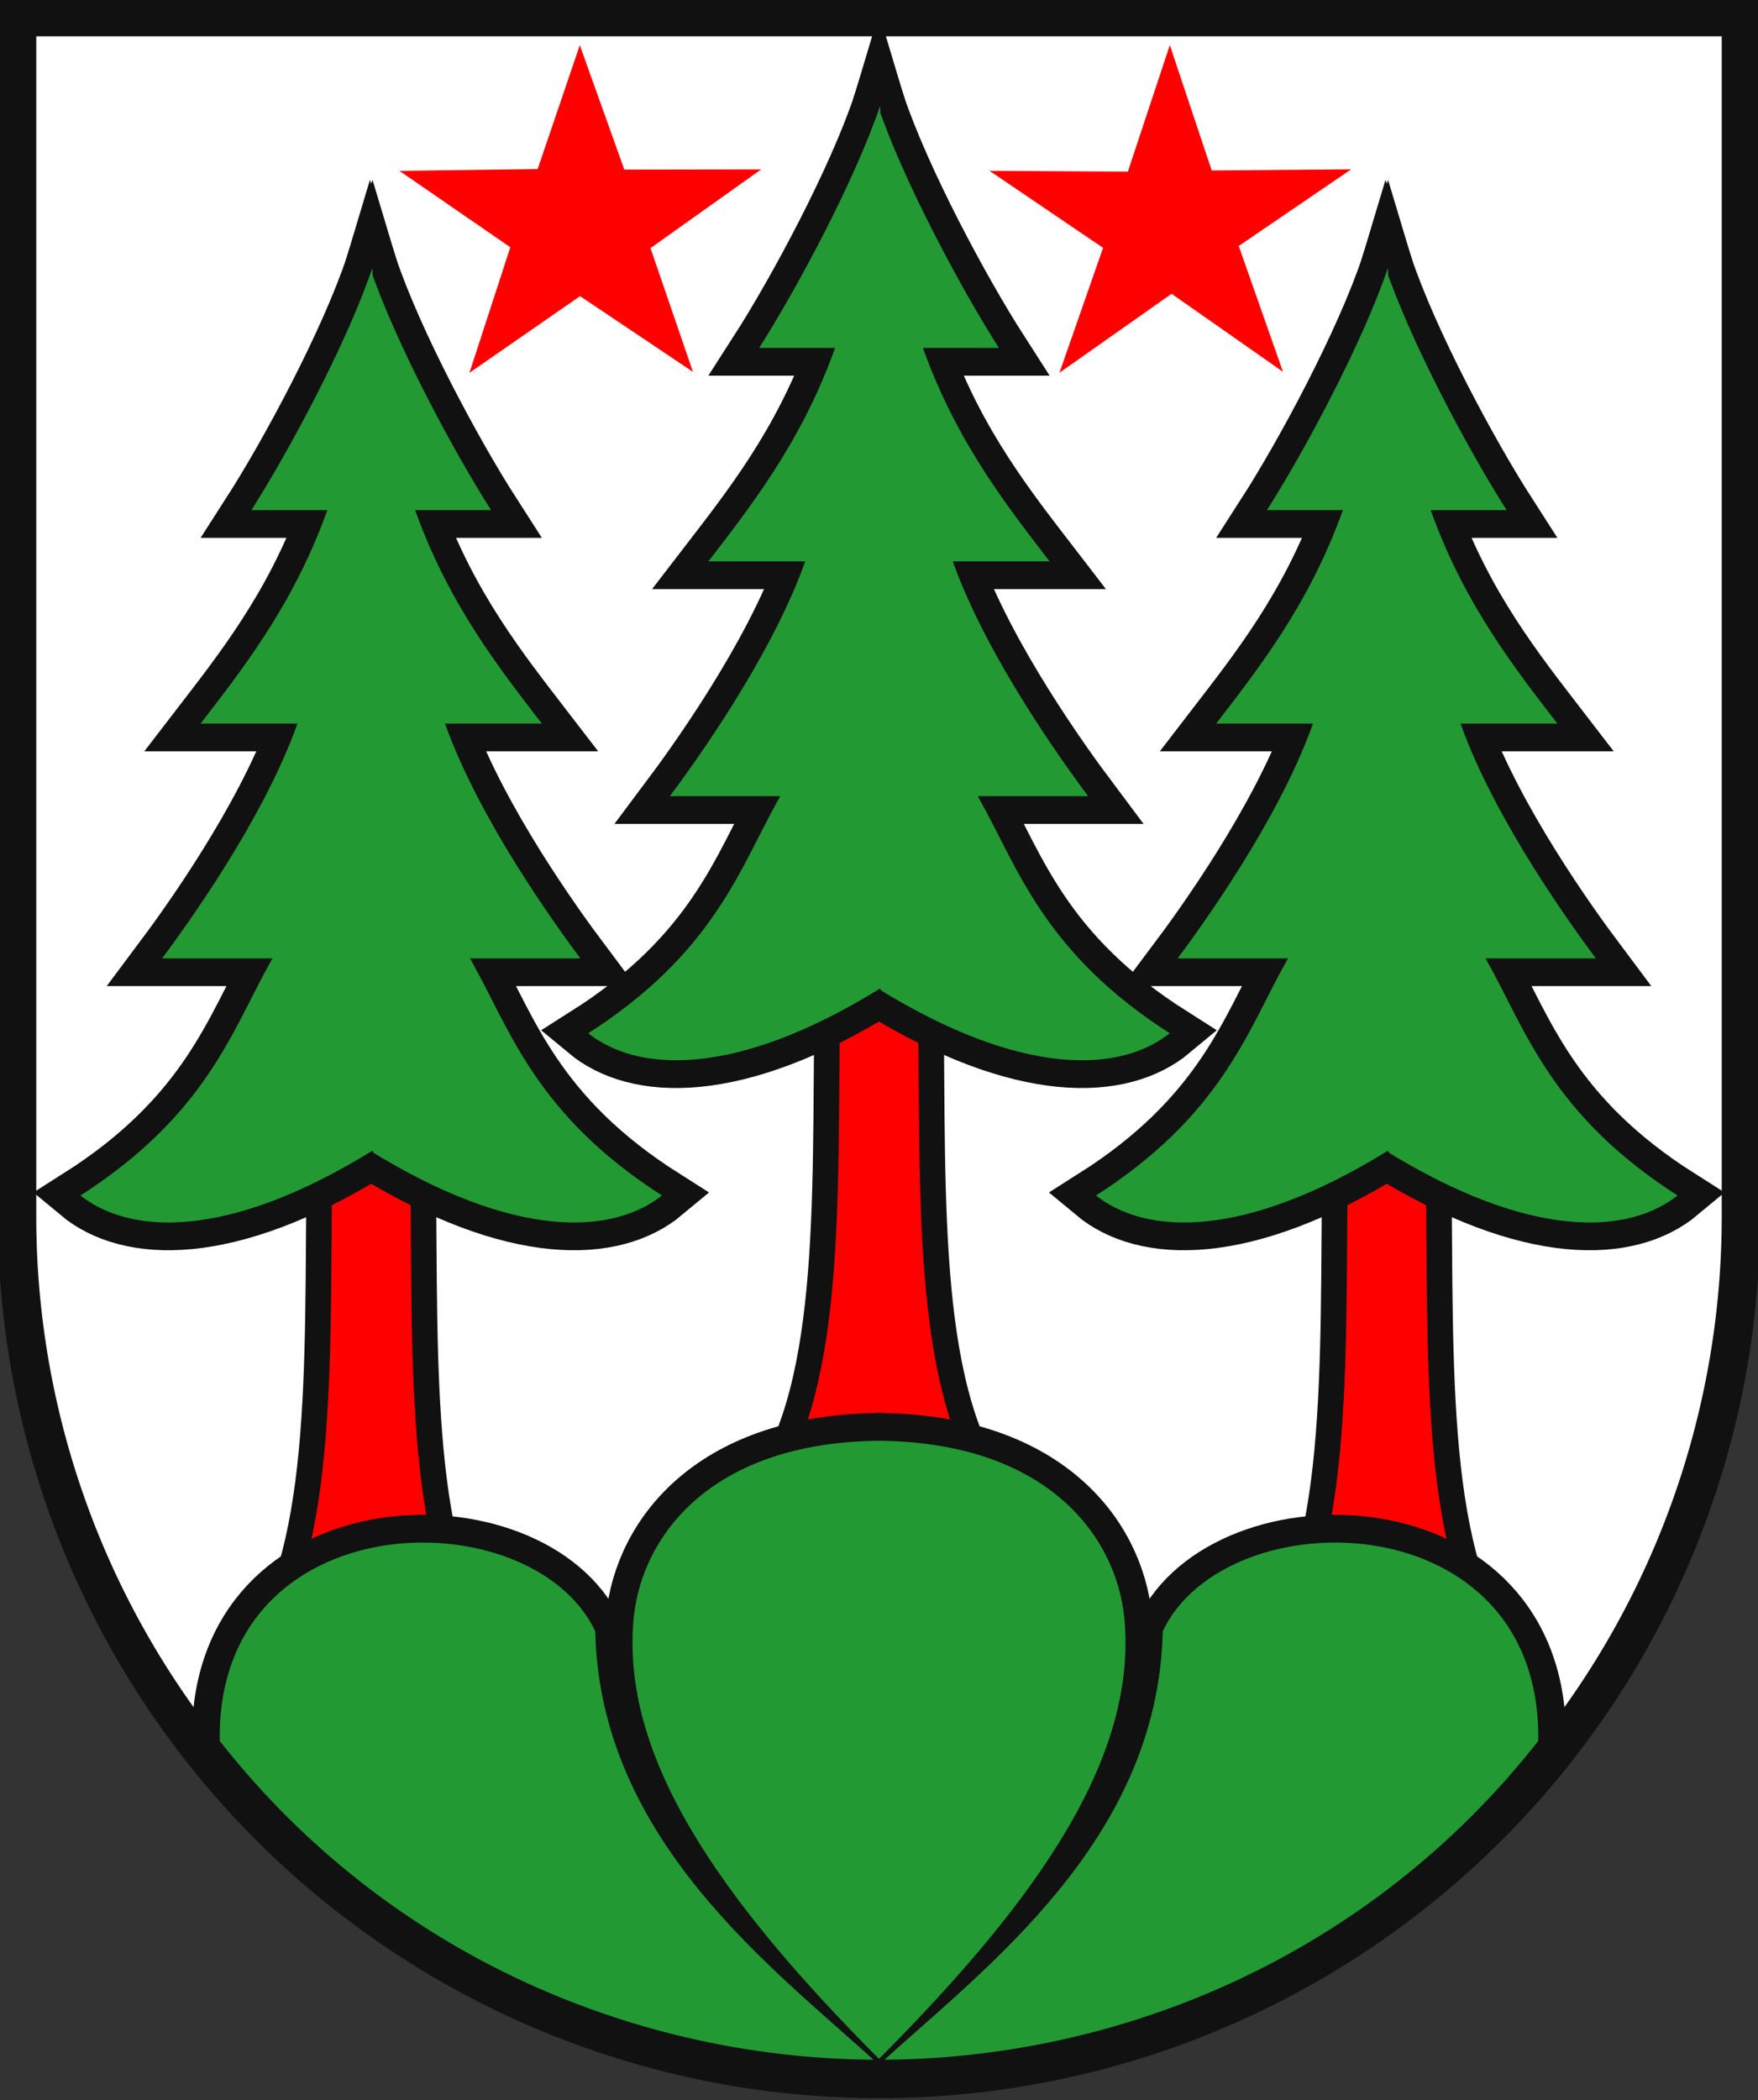 <?xml version="1.0" encoding="UTF-8" standalone="no"?>
<svg
   xmlns:dc="http://purl.org/dc/elements/1.1/"
   xmlns:cc="http://creativecommons.org/ns#"
   xmlns:rdf="http://www.w3.org/1999/02/22-rdf-syntax-ns#"
   xmlns:svg="http://www.w3.org/2000/svg"
   xmlns="http://www.w3.org/2000/svg"
   xmlns:xlink="http://www.w3.org/1999/xlink"
   xmlns:sodipodi="http://sodipodi.sourceforge.net/DTD/sodipodi-0.dtd"
   xmlns:inkscape="http://www.inkscape.org/namespaces/inkscape"
   height="492"
   width="412"
   viewBox="-206 -203 412 492"
   stroke="#111"
   version="1.1"
   id="svg27"
   sodipodi:docname="CHE Sonceboz-Sombeval COA.svg"
   inkscape:version="0.92.3 (2405546, 2018-03-11)">
  <rect x="-206" y="-203" width="412" height="492" fill="#333333" stroke="none"/>
  <defs
     id="defs31" />
  <sodipodi:namedview
     pagecolor="#ffffff"
     bordercolor="#666666"
     borderopacity="1"
     objecttolerance="10"
     gridtolerance="10"
     guidetolerance="10"
     inkscape:pageopacity="0"
     inkscape:pageshadow="2"
     inkscape:window-width="1920"
     inkscape:window-height="1017"
     id="namedview29"
     showgrid="false"
     inkscape:zoom="0.95934959"
     inkscape:cx="4.3994351"
     inkscape:cy="246"
     inkscape:window-x="-8"
     inkscape:window-y="-8"
     inkscape:window-maximized="1"
     inkscape:current-layer="svg27" />
  <path
     d="m-202-199v281a202 202 0 0 0 404 0v-281z"
     stroke-width="9"
     fill="#e21"
     id="path2"
     style="fill:#ffffff" />
  <g
     id="c">
    <path
       d="M 26,143 C 10,117 13,71 12,24 h -24 c -1,47 2,93 -14,119"
       id="path4"
       inkscape:connector-curvature="0"
       style="fill:#ff0000;fill-opacity:1;stroke-width:6" />
    <use
       xlink:href="#d"
       stroke-miterlimit="9"
       id="use6"
       style="stroke-width:12;stroke-miterlimit:9"
       x="0"
       y="0"
       width="100%"
       height="100%" />
    <g
       id="d">
      <g
         id="e">
        <path
           d="M -0.5,29 C 33.5,50 57,49 69,39 39,20 33,0 24,-16 H 50 C 43.4,-24.8 26,-49 18,-71 H 41 C 31,-84 19,-99 11,-121 H 29 C 20,-135 6,-161 0,-179 l -0.3,1"
           id="path8"
           inkscape:connector-curvature="0"
           style="fill:#229933" />
      </g>
      <use
         xlink:href="#e"
         transform="scale(-1,1)"
         id="use11"
         x="0"
         y="0"
         width="100%"
         height="100%" />
    </g>
  </g>
  <use
     xlink:href="#c"
     x="-119"
     y="38"
     id="use15" />
  <use
     xlink:href="#c"
     x="119"
     y="38"
     id="use17" />
  <use
     stroke-width="12"
     xlink:href="#a"
     id="use19" />
  <g
     id="a">
    <use
       xlink:href="#b"
       transform="scale(-1,1)"
       id="use21" />
    <g
       id="b">
      <path
         fill="#293"
         d="m0 280c39-39 61-72 58-104-2-20-19-42-59-42m1 146c-24-22-65-52-66-101-15-32-90-31-89 26 40 51 99 75 155 75"
         id="path23" />
    </g>
  </g>
  <path
     sodipodi:type="star"
     style="opacity:1;fill:#ff0000;fill-opacity:1;fill-rule:evenodd;stroke:none;stroke-width:1.68"
     id="path898"
     sodipodi:sides="5"
     sodipodi:cx="506.28845"
     sodipodi:cy="-108.11378"
     sodipodi:r1="72.983398"
     sodipodi:r2="28.290251"
     sodipodi:arg1="0.57160521"
     sodipodi:arg2="1.2109354"
     inkscape:flatsided="false"
     inkscape:rounded="0"
     inkscape:randomized="0"
     d="m 567.67,-68.631 -51.419,-13.005 -28.545,44.1 -3.521,-52.921 -50.762,-13.52 49.243,-19.703 -2.828,-52.456 33.955,40.744 49.014,-18.899 -28.258,44.884 z"
     transform="matrix(0.57,0.208,-0.219,0.542,-382.2,-196.761)" />
  <path
     sodipodi:type="star"
     style="opacity:1;fill:#ff0000;fill-opacity:1;fill-rule:evenodd;stroke:none;stroke-width:1.68"
     id="path898-5"
     sodipodi:sides="5"
     sodipodi:cx="506.28845"
     sodipodi:cy="-108.11378"
     sodipodi:r1="72.983398"
     sodipodi:r2="27.378277"
     sodipodi:arg1="0.57160521"
     sodipodi:arg2="1.1900268"
     inkscape:flatsided="false"
     inkscape:rounded="0"
     inkscape:randomized="0"
     d="m 567.67,-68.631 -51.207,-14.065 -28.757,45.161 -2.447,-53.047 -51.837,-13.394 49.695,-18.719 -3.28,-53.439 33.16,41.478 49.81,-19.633 -29.201,44.354 z"
     transform="matrix(0.57,0.208,-0.219,0.542,-243.923,-196.781)" />
</svg>
